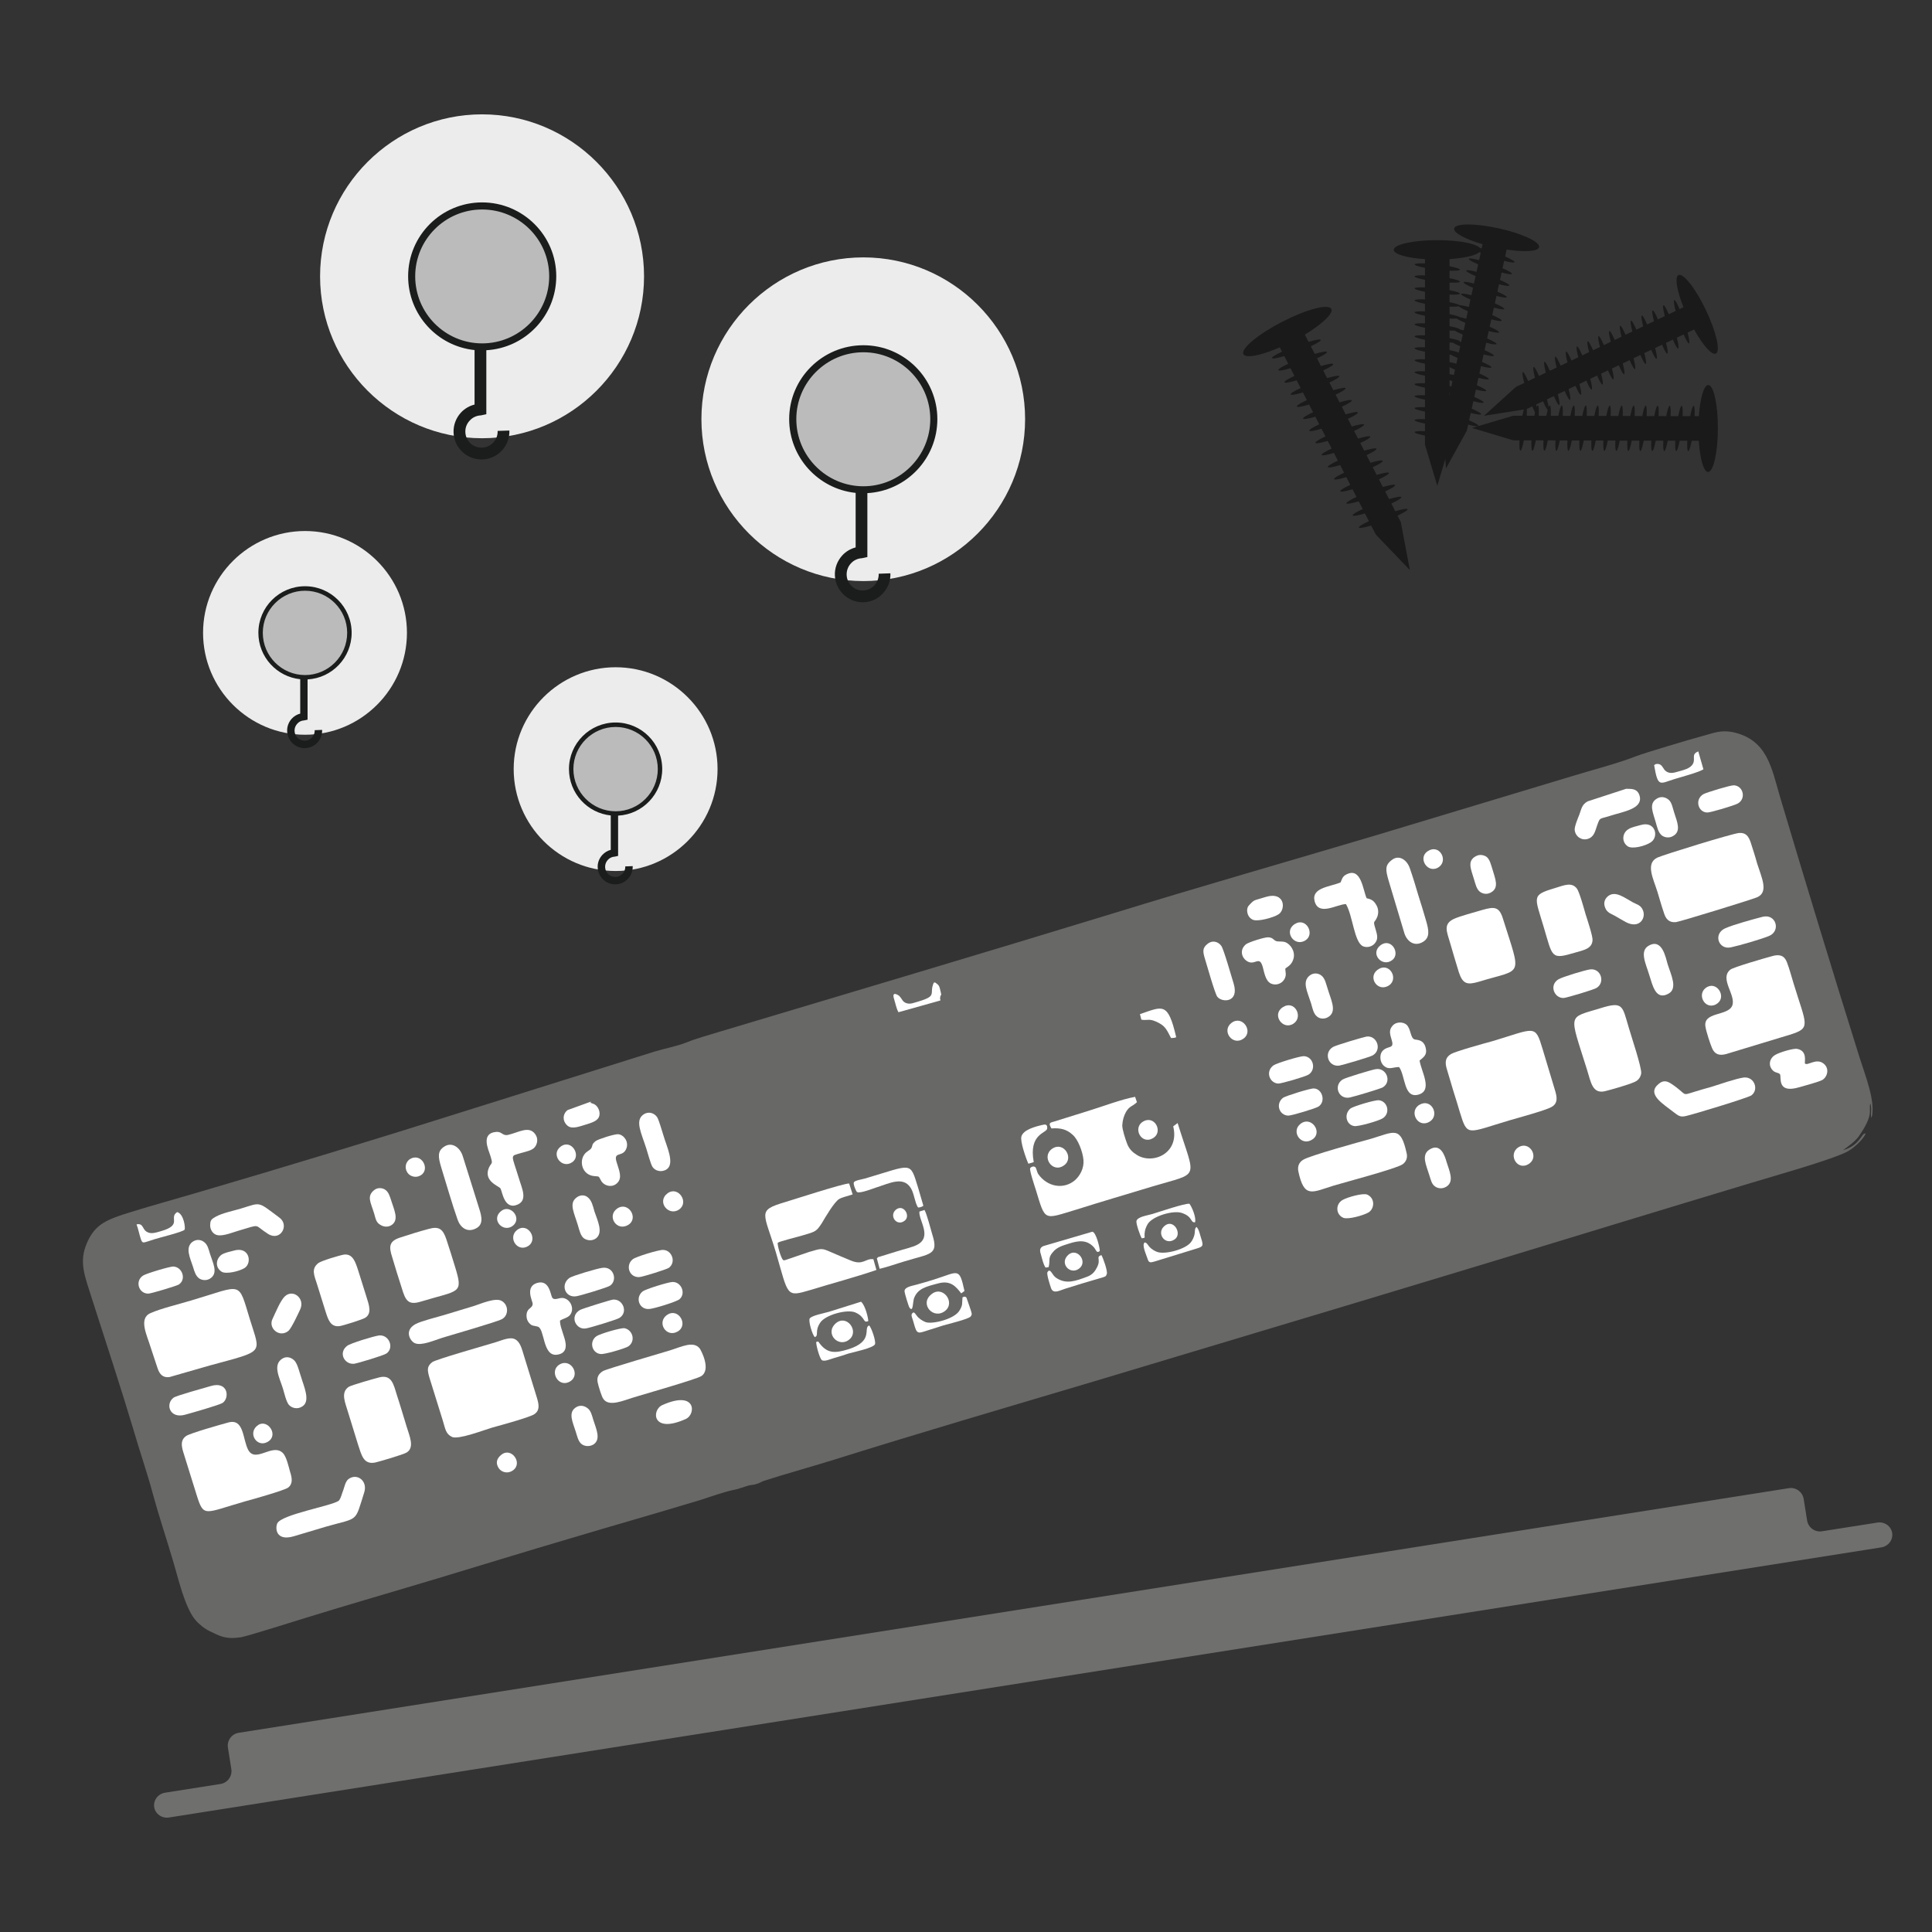 <?xml version="1.0" encoding="utf-8"?>
<!-- Generator: Adobe Illustrator 15.1.0, SVG Export Plug-In . SVG Version: 6.00 Build 0)  -->
<!DOCTYPE svg PUBLIC "-//W3C//DTD SVG 1.1//EN" "http://www.w3.org/Graphics/SVG/1.1/DTD/svg11.dtd">
<svg version="1.1" id="Ebene_1" xmlns="http://www.w3.org/2000/svg" xmlns:xlink="http://www.w3.org/1999/xlink" x="0px" y="0px"
	 width="76px" height="76px" viewBox="0 0 76 76" enable-background="new 0 0 76 76" xml:space="preserve">
<rect x="0" y="0" width="76" height="76" fill="#333333" stroke="none"/>
<g>
	<g>
		<g>
			<path fill-rule="evenodd" clip-rule="evenodd" fill="#FFFFFF" d="M55.701,38.952c-0.312,0.21-0.209,0.667,0.127,0.74
				c0.248,0.058,3.346-0.933,3.412-0.988c0.291-0.202,0.173-0.667-0.119-0.732c-0.237-0.056-0.852,0.182-1.126,0.268
				C57.576,38.366,55.947,38.785,55.701,38.952L55.701,38.952z"/>
			<g>
				<path fill-rule="evenodd" clip-rule="evenodd" fill="#686867" d="M73.393,44.581c-0.118,0.027-0.118,0.073-0.193,0.173
					c-0.182,0.247-0.366,0.394-0.704,0.493c0.211-0.154,0.484-0.347,0.632-0.557c0.613-0.896,0.364-0.988,0.447-1.288
					c0.082,0.273-0.02,0.438,0.047,0.575c0.174-0.64-0.248-1.663-0.477-2.396c-1.079-3.44-2.095-6.787-3.126-10.242
					c-0.331-1.125-0.494-2.258-1.877-2.543c-0.447-0.082-0.702,0.029-1.17,0.157c-0.411,0.108-2.257,0.659-2.587,0.785
					c-0.768,0.302-1.747,0.548-2.551,0.796l-7.762,2.34c-3.442,1.024-6.869,2.002-10.307,3.062
					c-5.14,1.574-10.351,3.118-15.507,4.664c-0.413,0.13-0.843,0.24-1.245,0.404c-0.393,0.156-0.859,0.238-1.281,0.367l-7.68,2.412
					c-3.411,1.08-6.85,2.12-10.279,3.127c-0.868,0.257-1.728,0.492-2.587,0.757c-0.996,0.304-1.446,0.486-1.765,1.226
					c-0.329,0.751-0.091,1.288,0.21,2.239c0.541,1.692,1.099,3.374,1.611,5.084c0.245,0.85,0.549,1.719,0.776,2.568
					c0.228,0.841,0.521,1.71,0.768,2.549c0.219,0.716,0.475,1.892,0.904,2.397c0.147,0.171,0.368,0.347,0.567,0.439
					c0.385,0.182,0.595,0.329,1.226,0.236c0.229-0.037,2.212-0.659,2.587-0.777c1.72-0.531,3.429-1.022,5.167-1.545
					c1.728-0.521,3.446-1.052,5.184-1.563c1.674-0.503,3.429-0.997,5.14-1.518c0.394-0.13,0.886-0.301,1.261-0.385
					c0.22-0.037,0.43-0.127,0.639-0.184c0.121-0.026,0.184-0.016,0.313-0.063c0.127-0.036,0.155-0.074,0.284-0.12
					c0.85-0.272,1.747-0.521,2.605-0.784c3.439-1.08,6.904-2.094,10.342-3.117c6.885-2.067,13.826-4.142,20.692-6.245
					c1.729-0.528,3.457-1.05,5.186-1.571c0.722-0.221,3.227-0.922,3.804-1.243C72.972,45.13,73.327,44.781,73.393,44.581
					L73.393,44.581z"/>
				<path fill-rule="evenodd" clip-rule="evenodd" fill="#FFFFFF" d="M41.359,44.389c0.375-0.027,0.612,0.045,0.832,0.247
					c0.211,0.173,0.402,0.667,0.43,0.995c0.027,0.312-0.127,0.613-0.337,0.798c-0.44,0.373-1.081,0.264-1.437-0.237
					c-0.057-0.084-0.074-0.222-0.109-0.267c-0.056-0.065-0.165-0.037-0.212,0.026c-0.045,0.065,0.192,0.759,0.22,0.851
					c0.385,1.261,0.293,1.171,1.602,0.778c0.987-0.311,1.984-0.605,2.98-0.906c1.91-0.575,1.702-0.22,0.997-2.496l-0.174,0.129
					c0.266,1.079-0.832,1.525-1.446,1.114c-0.146-0.091-0.292-0.218-0.373-0.447c-0.063-0.165-0.185-0.54-0.185-0.704
					c0.011-0.209,0.066-0.384,0.146-0.529c0.147-0.247,0.257-0.211,0.431-0.385l-0.072-0.209c-0.522,0.092-1.288,0.383-1.82,0.546
					l-1.353,0.422C41.278,44.169,41.241,44.178,41.359,44.389L41.359,44.389z"/>
				<path fill-rule="evenodd" clip-rule="evenodd" fill="#FFFFFF" d="M57.079,41.463c-0.229,0.137-0.247,0.33-0.158,0.613
					c0.084,0.283,0.168,0.558,0.251,0.842c0.09,0.272,0.171,0.557,0.255,0.832c0.301,0.977,0.273,0.822,1.938,0.326
					c0.338-0.099,1.426-0.393,1.664-0.528c0.273-0.146,0.21-0.412,0.155-0.612l-0.503-1.673c-0.294-0.979-0.283-0.814-1.955-0.311
					C58.423,41.034,57.262,41.354,57.079,41.463L57.079,41.463z"/>
				<path fill-rule="evenodd" clip-rule="evenodd" fill="#FFFFFF" d="M17.001,53.584c-0.221,0.175-0.192,0.32-0.101,0.632
					l0.521,1.673c0.099,0.318,0.109,0.521,0.365,0.639c0.255,0.109,1.252-0.274,1.591-0.375c0.3-0.082,1.481-0.402,1.654-0.529
					c0.202-0.147,0.175-0.355,0.093-0.63l-0.513-1.664c-0.082-0.266-0.146-0.549-0.356-0.65c-0.202-0.101-0.511,0.046-0.759,0.121
					C19.085,52.925,17.128,53.482,17.001,53.584L17.001,53.584z"/>
				<path fill-rule="evenodd" clip-rule="evenodd" fill="#FFFFFF" d="M65.198,33.735c-0.483,0.228-0.156,0.84,0,1.343
					c0.083,0.264,0.155,0.54,0.248,0.806c0.08,0.282,0.217,0.411,0.474,0.392c0.165-0.019,2.954-0.877,3.2-0.979
					c0.466-0.201,0.176-0.777,0-1.334c-0.071-0.265-0.162-0.538-0.246-0.805c-0.091-0.282-0.21-0.41-0.465-0.391
					C68.135,32.793,65.49,33.607,65.198,33.735L65.198,33.735z"/>
				<path fill-rule="evenodd" clip-rule="evenodd" fill="#FFFFFF" d="M5.918,51.656c-0.484,0.211-0.127,0.887,0.007,1.341
					c0.093,0.266,0.175,0.543,0.267,0.806c0.083,0.266,0.22,0.402,0.476,0.367l1.59-0.457c2.178-0.595,1.994-0.438,1.573-1.812
					c-0.475-1.543-0.256-1.353-2.295-0.748C7.088,51.29,6.32,51.474,5.918,51.656L5.918,51.656z"/>
				<path fill-rule="evenodd" clip-rule="evenodd" fill="#FFFFFF" d="M68.069,38.142c-0.448,0.355,0.236,1.007,0.072,1.419
					c-0.174,0.42-1.17,0.227-1.05,0.842c0.027,0.173,0.183,0.658,0.255,0.823c0.102,0.247,0.284,0.312,0.558,0.237l2.499-0.758
					c0.857-0.266,0.657-0.366,0.153-2.016c-0.082-0.265-0.165-0.585-0.264-0.84c-0.101-0.266-0.294-0.32-0.578-0.238
					C69.47,37.675,68.179,38.049,68.069,38.142L68.069,38.142z"/>
				<path fill-rule="evenodd" clip-rule="evenodd" fill="#FFFFFF" d="M7.316,56.492c-0.201,0.145-0.191,0.347-0.11,0.619
					l0.522,1.675c0.292,0.931,0.282,0.74,1.948,0.264c0.273-0.072,1.499-0.42,1.655-0.529c0.192-0.146,0.164-0.366,0.081-0.621
					c-0.062-0.22-0.146-0.612-0.292-0.749c-0.411-0.386-1.061,0.411-1.354-0.111c-0.229-0.428-0.157-1.269-0.803-1.078
					C8.688,56.036,7.464,56.382,7.316,56.492L7.316,56.492z"/>
				<path fill-rule="evenodd" clip-rule="evenodd" fill="#FFFFFF" d="M34.476,49.957l-0.119-0.422
					c-0.321-0.046-0.393,0.264-0.906,0.044c-0.256-0.109-0.503-0.208-0.75-0.318c-0.377-0.164-0.367-0.164-0.878-0.011l-0.915,0.313
					c-0.136,0.027-0.056,0.027-0.11-0.01c-0.063-0.034-0.229-0.565-0.202-0.667c0.072-0.057,0.815-0.237,0.989-0.292
					c0.502-0.147,0.528-0.147,0.748-0.485c0.119-0.202,0.487-0.839,0.687-0.949c0.145-0.075,0.365-0.12,0.521-0.175l-0.138-0.43
					c-0.239,0-2.149,0.622-2.542,0.74c-1.1,0.328-0.805,0.401-0.338,1.975c0.502,1.72,0.383,1.764,1.371,1.471
					C32.729,50.483,33.662,50.238,34.476,49.957L34.476,49.957z"/>
				<path fill-rule="evenodd" clip-rule="evenodd" fill="#FFFFFF" d="M62.428,42.076c0.155,0.494,0.21,0.961,0.704,0.85
					c0.292-0.074,0.905-0.246,1.171-0.366c0.155-0.063,0.236-0.2,0.257-0.329c0.036-0.21-0.413-1.536-0.486-1.8
					c-0.257-0.854-0.211-1.055-1.114-0.771C61.65,40.063,61.725,39.824,62.428,42.076L62.428,42.076z"/>
				<path fill-rule="evenodd" clip-rule="evenodd" fill="#FFFFFF" d="M13.719,54.554c-0.34,0.229-0.129,0.639-0.02,1.023
					c0.13,0.413,0.256,0.832,0.384,1.245c0.137,0.41,0.211,0.803,0.677,0.71c0.192-0.046,1.097-0.31,1.235-0.393
					c0.329-0.199,0.108-0.658,0-1.023c-0.129-0.412-0.248-0.832-0.385-1.244c-0.127-0.411-0.201-0.804-0.676-0.693
					C14.751,54.223,13.818,54.49,13.719,54.554L13.719,54.554z"/>
				<path fill-rule="evenodd" clip-rule="evenodd" fill="#FFFFFF" d="M57.172,36.157c-0.404,0.202-0.257,0.494-0.132,0.923
					c0.112,0.385,0.23,0.787,0.349,1.171c0.156,0.465,0.33,0.502,0.798,0.364c1.728-0.531,1.673-0.126,0.932-2.486
					c-0.146-0.467-0.339-0.467-0.796-0.337C58.019,35.885,57.416,36.038,57.172,36.157L57.172,36.157z"/>
				<path fill-rule="evenodd" clip-rule="evenodd" fill="#FFFFFF" d="M15.427,49.451c0.119,0.413,0.249,0.815,0.377,1.217
					c0.146,0.485,0.246,0.694,0.767,0.529c1.508-0.457,1.664-0.28,1.325-1.379c-0.108-0.349-0.218-0.713-0.336-1.063
					c-0.137-0.41-0.293-0.528-0.704-0.41c-0.375,0.101-0.759,0.219-1.116,0.338C15.309,48.821,15.29,49.032,15.427,49.451
					L15.427,49.451z"/>
				<path fill-rule="evenodd" clip-rule="evenodd" fill="#FFFFFF" d="M51.263,45.623c-0.156,0.092-0.229,0.255-0.191,0.447
					c0.229,1.089,0.538,0.832,1.398,0.567c0.457-0.137,2.433-0.658,2.698-0.832c0.147-0.1,0.211-0.264,0.164-0.448
					c-0.237-1.07-0.476-0.84-1.381-0.566C53.493,44.918,51.52,45.458,51.263,45.623L51.263,45.623z"/>
				<path fill-rule="evenodd" clip-rule="evenodd" fill="#FFFFFF" d="M23.722,53.933c-0.165,0.101-0.256,0.237-0.211,0.448
					c0.029,0.135,0.154,0.566,0.228,0.655c0.22,0.312,0.778,0.059,1.179-0.063c0.385-0.118,2.497-0.723,2.67-0.841
					c0.403-0.263-0.026-1.042-0.063-1.087c-0.247-0.312-0.722-0.063-1.162,0.073C26.026,53.22,23.867,53.85,23.722,53.933
					L23.722,53.933z"/>
				<path fill-rule="evenodd" clip-rule="evenodd" fill="#FFFFFF" d="M61.962,37.473c0.348-0.1,0.668-0.155,0.685-0.493
					c0.009-0.156-0.208-0.814-0.273-1.014c-0.063-0.221-0.238-0.861-0.339-1.006c-0.209-0.282-0.521-0.128-0.887-0.019
					c-0.915,0.273-0.777,0.328-0.422,1.527C61.084,37.666,61.003,37.758,61.962,37.473L61.962,37.473z"/>
				<path fill-rule="evenodd" clip-rule="evenodd" fill="#FFFFFF" d="M12.519,49.689c-0.283,0.229-0.164,0.467-0.044,0.84
					c0.109,0.35,0.219,0.706,0.329,1.054c0.11,0.346,0.201,0.622,0.548,0.584c0.138-0.018,0.924-0.266,1.015-0.329
					c0.275-0.173,0.146-0.512,0.046-0.832c-0.109-0.355-0.22-0.704-0.329-1.049c-0.109-0.331-0.21-0.641-0.55-0.605
					C13.361,49.38,12.629,49.599,12.519,49.689L12.519,49.689z"/>
				<path fill-rule="evenodd" clip-rule="evenodd" fill="#FFFFFF" d="M52.735,34.712c-0.411,0.174-1.152,0.202-1.023,0.732
					c0.153,0.612,0.876,0.127,1.234,0.12c0.273,0.457,0.32,1.506,0.676,1.662c0.183,0.074,0.394-0.009,0.482-0.146
					c0.11-0.145,0.075-0.301,0.012-0.512c-0.119-0.393-0.055-0.229,0.055-0.484c0.063-0.146,0.063-0.338-0.037-0.494
					c-0.109-0.19-0.22-0.218-0.375-0.257c-0.146-0.328-0.211-1.225-0.786-0.94C52.799,34.475,52.79,34.594,52.735,34.712
					L52.735,34.712z"/>
				<path fill-rule="evenodd" clip-rule="evenodd" fill="#FFFFFF" d="M20.41,46.345c-0.3-0.979-0.356-0.85,0.083-0.987
					c0.191-0.055,0.448-0.101,0.549-0.238c0.091-0.118,0.146-0.328,0.008-0.511c-0.248-0.339-0.659-0.055-1.07,0.036
					c-0.21,0.046-0.237-0.138-0.458-0.119c-0.613,0.047-0.318,0.678-0.237,0.924c0.12,0.383,0.055,0.246-0.056,0.493
					c-0.219,0.53,0.402,0.714,0.458,0.807c0.073,0.116,0.146,0.874,0.686,0.63C20.767,47.195,20.521,46.729,20.41,46.345
					L20.41,46.345z"/>
				<path fill-rule="evenodd" clip-rule="evenodd" fill="#FFFFFF" d="M65.253,42.634c-0.501,0.403,0.164,0.786,0.594,1.123
					c0.156,0.111,0.229,0.202,0.466,0.146c0.293-0.063,2.433-0.713,2.582-0.813c0.301-0.221,0.125-0.741-0.294-0.704
					c-0.295,0.037-0.979,0.274-1.298,0.374c-0.211,0.056-0.422,0.119-0.632,0.183c-0.566,0.175-0.266,0.129-0.925-0.31
					C65.602,42.541,65.446,42.469,65.253,42.634L65.253,42.634z"/>
				<path fill-rule="evenodd" clip-rule="evenodd" fill="#FFFFFF" d="M13.708,58.183c-0.118,0.093-0.155,0.292-0.2,0.422
					c-0.047,0.107-0.11,0.382-0.192,0.437c-0.301,0.202-2.224,0.531-2.406,0.878c-0.091,0.191-0.063,0.723,0.65,0.512
					c0.42-0.128,0.85-0.255,1.279-0.382c1.291-0.367,1.107-0.139,1.492-1.354C14.466,58.246,14.039,57.937,13.708,58.183
					L13.708,58.183z"/>
				<path fill-rule="evenodd" clip-rule="evenodd" fill="#FFFFFF" d="M16.35,52.084c-0.465,0.249-0.218,0.668-0.036,0.751
					c0.257,0.119,0.769-0.11,1.088-0.211c0.366-0.109,2.122-0.621,2.325-0.723c0.292-0.138,0.292-0.575,0-0.73
					c-0.238-0.13-0.778,0.101-1.08,0.202c-0.393,0.119-0.777,0.237-1.171,0.355C17.192,51.813,16.571,51.966,16.35,52.084
					L16.35,52.084z"/>
				<path fill-rule="evenodd" clip-rule="evenodd" fill="#FFFFFF" d="M54.766,33.818c-0.303,0.219-0.255,0.411-0.147,0.804
					l0.63,2.103c0.11,0.32,0.396,0.521,0.723,0.329c0.295-0.174,0.229-0.476,0.13-0.823c-0.101-0.345-0.202-0.686-0.312-1.024
					c-0.101-0.346-0.211-0.711-0.33-1.05C55.35,33.827,55.038,33.616,54.766,33.818L54.766,33.818z"/>
				<path fill-rule="evenodd" clip-rule="evenodd" fill="#FFFFFF" d="M17.494,45.093c-0.302,0.183-0.255,0.421-0.145,0.804
					c0.182,0.586,0.456,1.536,0.656,2.093c0.111,0.304,0.376,0.503,0.706,0.339c0.311-0.147,0.248-0.457,0.136-0.797
					c-0.109-0.354-0.219-0.702-0.328-1.049c-0.111-0.339-0.211-0.686-0.322-1.024C18.088,45.138,17.787,44.918,17.494,45.093
					L17.494,45.093z"/>
				<path fill-rule="evenodd" clip-rule="evenodd" fill="#FFFFFF" d="M55.038,41.975c0.257,0.365,0.176,1.264,0.779,1.079
					c0.549-0.174,0.09-0.906,0.026-1.336c0.156-0.126,0.303-0.226,0.245-0.474c-0.071-0.367-0.364-0.329-0.444-0.357
					c-0.167-0.055-0.139-0.413-0.313-0.576c-0.118-0.109-0.394-0.138-0.549,0.036c-0.156,0.174-0.109,0.321-0.028,0.595
					c0.102,0.349-0.2,0.166-0.394,0.432c-0.089,0.127-0.089,0.401,0.073,0.547C54.637,42.104,54.783,41.975,55.038,41.975
					L55.038,41.975z"/>
				<path fill-rule="evenodd" clip-rule="evenodd" fill="#FFFFFF" d="M22.177,52.552c-0.057-0.193-0.155-0.428-0.147-0.604
					c0.128-0.08,0.292-0.101,0.393-0.219c0.184-0.229,0.036-0.613-0.265-0.668c-0.165-0.027-0.347,0.119-0.438-0.02
					c-0.064-0.107-0.109-0.72-0.595-0.572c-0.476,0.145-0.183,0.702-0.172,0.803c0.015,0.162-0.149,0.174-0.211,0.32
					c-0.047,0.11-0.047,0.31,0.062,0.438c0.12,0.147,0.193,0.109,0.35,0.156c0.283,0.08,0.182,1.18,0.758,1.105
					C22.396,53.229,22.249,52.771,22.177,52.552L22.177,52.552z"/>
				<path fill-rule="evenodd" clip-rule="evenodd" fill="#FFFFFF" d="M62.455,31.523c-0.236,0.128-0.247,0.311-0.328,0.521
					c-0.047,0.118-0.194,0.467-0.183,0.601c0.026,0.267,0.274,0.423,0.503,0.359c0.265-0.074,0.301-0.312,0.373-0.513
					c0.13-0.357,0.075-0.257,0.503-0.394c0.539-0.173,1.291-0.275,1.181-0.768c-0.083-0.366-0.431-0.282-0.531-0.301L62.455,31.523z
					"/>
				<path fill-rule="evenodd" clip-rule="evenodd" fill="#FFFFFF" d="M8.487,47.862c-0.164,0.091-0.211,0.137-0.217,0.293
					c-0.02,0.173,0.072,0.329,0.182,0.393c0.21,0.136,0.63-0.047,0.913-0.13c0.942-0.272,0.585-0.254,1.18,0.121
					c0.485,0.31,0.859-0.348,0.438-0.647c-0.867-0.642-0.694-0.597-1.508-0.35C9.164,47.635,8.752,47.716,8.487,47.862L8.487,47.862
					z"/>
				<path fill-rule="evenodd" clip-rule="evenodd" fill="#FFFFFF" d="M49.013,37.145c-0.272,0.229-0.154,0.531,0.019,0.649
					c0.327,0.237,0.504-0.247,0.642,0.246c0.081,0.321,0.136,0.624,0.408,0.678c0.288,0.055,0.514-0.182,0.496-0.422
					c-0.018-0.271-0.063-0.144,0.136-0.31c0.091-0.073,0.147-0.183,0.174-0.292c0.066-0.292-0.136-0.558-0.327-0.632
					c-0.138-0.045-0.283-0.008-0.367-0.045c-0.111-0.045-0.111-0.137-0.312-0.146C49.725,36.87,49.124,37.061,49.013,37.145
					L49.013,37.145z"/>
				<path fill-rule="evenodd" clip-rule="evenodd" fill="#FFFFFF" d="M23.438,44.883c-0.183,0.137-0.109,0.182-0.183,0.291
					c-0.045,0.073-0.193,0.12-0.274,0.247c-0.202,0.285-0.073,0.796,0.383,0.842c0.239,0.027,0.165-0.019,0.286,0.191
					c0.126,0.21,0.456,0.284,0.648,0.064c0.183-0.202,0.056-0.477-0.037-0.786c-0.155-0.476,0.246-0.174,0.384-0.567
					c0.091-0.265-0.109-0.529-0.33-0.548C24.168,44.608,23.54,44.809,23.438,44.883L23.438,44.883z"/>
				<path fill-rule="evenodd" clip-rule="evenodd" fill="#FFFFFF" d="M69.843,41.492c-0.219,0.117-0.31,0.402-0.109,0.612
					c0.101,0.109,0.23,0.081,0.285,0.155c0.072,0.1-0.147,0.777,0.758,0.511c0.193-0.055,0.769-0.211,0.904-0.284
					c0.193-0.108,0.303-0.438,0.065-0.639c-0.294-0.248-0.633,0.091-0.742-0.01c-0.034-0.036,0.118-0.494-0.301-0.575
					C70.547,41.226,69.981,41.407,69.843,41.492L69.843,41.492z"/>
				<path fill-rule="evenodd" clip-rule="evenodd" fill="#FFFFFF" d="M25.313,43.841c-0.347,0.235-0.083,0.731,0.109,1.333
					c0.056,0.166,0.167,0.604,0.247,0.731c0.102,0.154,0.348,0.229,0.559,0.092c0.328-0.228-0.01-0.913-0.128-1.325
					c-0.057-0.174-0.175-0.603-0.249-0.723C25.743,43.785,25.515,43.702,25.313,43.841L25.313,43.841z"/>
				<path fill-rule="evenodd" clip-rule="evenodd" fill="#FFFFFF" d="M67.869,36.515c-0.495,0.219-0.266,0.867,0.229,0.749
					c0.338-0.072,1.188-0.319,1.499-0.448c0.466-0.201,0.266-0.887-0.266-0.75C68.976,36.157,68.179,36.377,67.869,36.515
					L67.869,36.515z"/>
				<path fill-rule="evenodd" clip-rule="evenodd" fill="#FFFFFF" d="M47.495,37.135c-0.21,0.165-0.174,0.32-0.092,0.595
					c0.074,0.237,0.386,1.354,0.484,1.482c0.193,0.237,0.87,0.229,0.641-0.523c-0.074-0.237-0.393-1.361-0.484-1.479
					C47.934,37.053,47.706,36.961,47.495,37.135L47.495,37.135z"/>
				<path fill-rule="evenodd" clip-rule="evenodd" fill="#FFFFFF" d="M6.824,54.983c-0.331,0.255-0.147,0.842,0.466,0.666
					c0.228-0.062,1.354-0.382,1.472-0.466c0.274-0.19,0.219-0.869-0.476-0.658C8.04,54.6,6.951,54.893,6.824,54.983L6.824,54.983z"
					/>
				<path fill-rule="evenodd" clip-rule="evenodd" fill="#FFFFFF" d="M64.859,37.199c-0.375,0.21-0.118,0.703,0.018,1.152
					c0.13,0.402,0.249,1.014,0.751,0.741c0.385-0.202,0.101-0.75-0.026-1.161C65.526,37.684,65.392,36.898,64.859,37.199
					L64.859,37.199z"/>
				<path fill-rule="evenodd" clip-rule="evenodd" fill="#FFFFFF" d="M11.102,53.447c-0.384,0.246-0.108,0.742,0.029,1.18
					c0.052,0.173,0.126,0.502,0.228,0.63c0.109,0.129,0.337,0.202,0.539,0.065c0.33-0.211,0.046-0.807-0.063-1.182
					c-0.055-0.162-0.129-0.474-0.238-0.601C11.486,53.41,11.284,53.329,11.102,53.447L11.102,53.447z"/>
				<path fill-rule="evenodd" clip-rule="evenodd" fill="#FFFFFF" d="M52.432,41.188c-0.375,0.229-0.182,0.786,0.249,0.731
					c0.145-0.025,1.207-0.338,1.316-0.402c0.385-0.22,0.165-0.804-0.247-0.74C53.576,40.813,52.551,41.116,52.432,41.188
					L52.432,41.188z"/>
				<path fill-rule="evenodd" clip-rule="evenodd" fill="#FFFFFF" d="M22.405,50.267c-0.375,0.263-0.174,0.803,0.274,0.723
					c0.172-0.029,1.206-0.339,1.316-0.413c0.312-0.209,0.147-0.777-0.311-0.702C23.492,49.899,22.533,50.183,22.405,50.267
					L22.405,50.267z"/>
				<path fill-rule="evenodd" clip-rule="evenodd" fill="#FFFFFF" d="M52.808,42.469c-0.365,0.247-0.146,0.795,0.292,0.703
					c0.175-0.036,1.19-0.337,1.3-0.401c0.366-0.229,0.127-0.786-0.283-0.713C53.951,42.084,52.891,42.405,52.808,42.469
					L52.808,42.469z"/>
				<path fill-rule="evenodd" clip-rule="evenodd" fill="#FFFFFF" d="M22.825,51.526c-0.439,0.237-0.173,0.797,0.22,0.731
					c0.147-0.018,1.216-0.345,1.318-0.411c0.365-0.22,0.136-0.766-0.257-0.722C23.978,51.145,22.926,51.474,22.825,51.526
					L22.825,51.526z"/>
				<path fill-rule="evenodd" clip-rule="evenodd" fill="#FFFFFF" d="M36.167,47.66c-0.037,0.339,0.521,0.997-0.092,1.309
					c-0.165,0.091-0.584,0.189-0.787,0.255l-0.711,0.22c-0.192,0.092,0.145-0.092-0.038,0.018c-0.009,0.009-0.019,0.018-0.027,0.018
					c0,0.011-0.01,0.011-0.019,0.02l0.109,0.412c0.32-0.074,0.669-0.202,0.979-0.293c1.005-0.31,1.354-0.237,1.097-1.043
					c-0.063-0.209-0.22-0.83-0.311-0.979L36.167,47.66z"/>
				<path fill-rule="evenodd" clip-rule="evenodd" fill="#FFFFFF" d="M33.716,46.893c0.109,0.066,0.641-0.144,0.76-0.183
					c0.502-0.155,1.058-0.458,1.354,0.028c0.135,0.221,0.146,0.531,0.274,0.749c0.036,0.01-0.01,0.027,0.101,0
					c0.063-0.019,0.063-0.019,0.118-0.055l-0.202-0.694c-0.337-1.079-0.199-0.933-2.103-0.376c-0.1,0.027-0.393,0.075-0.429,0.146
					C33.553,46.572,33.67,46.865,33.716,46.893L33.716,46.893z"/>
				<path fill-rule="evenodd" clip-rule="evenodd" fill="#FFFFFF" d="M61.303,38.525c-0.375,0.229-0.164,0.75,0.211,0.733
					c0.128-0.011,1.171-0.322,1.289-0.395c0.347-0.21,0.183-0.768-0.237-0.731C62.373,38.151,61.448,38.434,61.303,38.525
					L61.303,38.525z"/>
				<path fill-rule="evenodd" clip-rule="evenodd" fill="#FFFFFF" d="M13.653,52.944c-0.355,0.275-0.1,0.74,0.275,0.703
					c0.136-0.016,1.169-0.329,1.27-0.402c0.321-0.217,0.11-0.757-0.292-0.711C14.705,52.561,13.773,52.843,13.653,52.944
					L13.653,52.944z"/>
				<path fill-rule="evenodd" clip-rule="evenodd" fill="#FFFFFF" d="M51.501,38.389c-0.276,0.246-0.083,0.594,0.073,1.08
					c0.055,0.183,0.092,0.411,0.238,0.521c0.107,0.093,0.31,0.119,0.476-0.009c0.3-0.221,0.063-0.667-0.056-1.07
					c-0.066-0.193-0.101-0.413-0.245-0.531C51.875,38.287,51.675,38.241,51.501,38.389L51.501,38.389z"/>
				<path fill-rule="evenodd" clip-rule="evenodd" fill="#FFFFFF" d="M22.651,47.131c-0.266,0.229-0.063,0.585,0.082,1.069
					c0.057,0.183,0.101,0.42,0.248,0.521c0.118,0.075,0.311,0.108,0.467-0.009c0.292-0.228,0.055-0.704-0.065-1.06
					c-0.054-0.201-0.11-0.43-0.247-0.54C23.027,47.005,22.825,46.975,22.651,47.131L22.651,47.131z"/>
				<path fill-rule="evenodd" clip-rule="evenodd" fill="#FFFFFF" d="M50.092,41.911c-0.32,0.236-0.156,0.694,0.191,0.714
					c0.13,0,1.08-0.275,1.198-0.356c0.304-0.202,0.185-0.704-0.191-0.723C51.124,41.546,50.22,41.819,50.092,41.911L50.092,41.911z"
					/>
				<path fill-rule="evenodd" clip-rule="evenodd" fill="#FFFFFF" d="M24.892,49.535c-0.293,0.226-0.155,0.723,0.256,0.703
					c0.138-0.01,1.071-0.301,1.161-0.364c0.303-0.221,0.12-0.705-0.228-0.705C25.925,49.158,25.01,49.435,24.892,49.535
					L24.892,49.535z"/>
				<path fill-rule="evenodd" clip-rule="evenodd" fill="#FFFFFF" d="M5.631,50.176c-0.331,0.211-0.182,0.712,0.201,0.712
					c0.11,0,1.105-0.301,1.197-0.355c0.311-0.2,0.147-0.686-0.202-0.711C6.7,49.81,5.75,50.096,5.631,50.176L5.631,50.176z"/>
				<path fill-rule="evenodd" clip-rule="evenodd" fill="#FFFFFF" d="M67.009,31.239c-0.357,0.211-0.21,0.713,0.146,0.723
					c0.119,0.009,1.062-0.276,1.196-0.349c0.35-0.183,0.229-0.703-0.144-0.721C68.08,30.883,67.128,31.173,67.009,31.239
					L67.009,31.239z"/>
				<path fill-rule="evenodd" clip-rule="evenodd" fill="#FFFFFF" d="M25.276,50.804c-0.302,0.248-0.128,0.723,0.265,0.688
					c0.183-0.01,1.08-0.286,1.19-0.385c0.265-0.229,0.064-0.696-0.284-0.677C26.272,50.439,25.386,50.713,25.276,50.804
					L25.276,50.804z"/>
				<path fill-rule="evenodd" clip-rule="evenodd" fill="#FFFFFF" d="M50.477,43.181c-0.31,0.23-0.165,0.695,0.202,0.705
					c0.136,0,1.077-0.284,1.187-0.356c0.301-0.2,0.147-0.704-0.182-0.713C51.545,42.807,50.586,43.109,50.477,43.181L50.477,43.181z
					"/>
				<path fill-rule="evenodd" clip-rule="evenodd" fill="#FFFFFF" d="M63.279,35.235c-0.138,0.099-0.22,0.265-0.138,0.467
					c0.074,0.21,0.254,0.245,0.392,0.328c0.147,0.082,0.274,0.165,0.431,0.247c0.514,0.265,0.777-0.137,0.676-0.439
					c-0.08-0.239-0.255-0.256-0.4-0.338C63.892,35.308,63.563,35.042,63.279,35.235L63.279,35.235z"/>
				<path fill-rule="evenodd" clip-rule="evenodd" fill="#FFFFFF" d="M11.203,50.997c-0.173,0.165-0.365,0.639-0.475,0.87
					c-0.202,0.373,0.266,0.783,0.623,0.482c0.127-0.118,0.412-0.739,0.465-0.857C11.998,51.069,11.524,50.694,11.203,50.997
					L11.203,50.997z"/>
				<path fill-rule="evenodd" clip-rule="evenodd" fill="#FFFFFF" d="M65.181,31.413c-0.339,0.201-0.156,0.54-0.046,0.942
					c0.055,0.183,0.091,0.383,0.228,0.502c0.111,0.091,0.295,0.118,0.438,0.037c0.35-0.183,0.174-0.558,0.056-0.932
					c-0.056-0.173-0.092-0.402-0.218-0.503C65.519,31.358,65.345,31.313,65.181,31.413L65.181,31.413z"/>
				<path fill-rule="evenodd" clip-rule="evenodd" fill="#FFFFFF" d="M53.129,43.602c-0.275,0.221-0.175,0.65,0.146,0.695
					c0.156,0.026,0.988-0.211,1.125-0.31c0.303-0.202,0.185-0.658-0.146-0.705C54.104,43.255,53.238,43.521,53.129,43.602
					L53.129,43.602z"/>
				<path fill-rule="evenodd" clip-rule="evenodd" fill="#FFFFFF" d="M56.219,45.229c-0.312,0.211-0.118,0.596,0,0.979
					c0.063,0.183,0.091,0.374,0.237,0.467c0.101,0.075,0.283,0.108,0.448,0c0.312-0.201,0.109-0.614,0-0.968
					C56.832,45.449,56.658,44.938,56.219,45.229L56.219,45.229z"/>
				<path fill-rule="evenodd" clip-rule="evenodd" fill="#FFFFFF" d="M22.632,55.377c-0.292,0.211-0.09,0.593,0.019,0.95
					c0.055,0.174,0.092,0.356,0.211,0.466c0.1,0.09,0.302,0.137,0.484,0.029c0.303-0.202,0.109-0.604-0.008-0.971
					c-0.056-0.183-0.093-0.367-0.239-0.466C22.99,55.303,22.808,55.248,22.632,55.377L22.632,55.377z"/>
				<path fill-rule="evenodd" clip-rule="evenodd" fill="#FFFFFF" d="M23.466,52.561c-0.294,0.2-0.194,0.659,0.153,0.702
					c0.148,0.028,0.97-0.218,1.099-0.3c0.292-0.202,0.181-0.64-0.146-0.714C24.426,52.223,23.603,52.468,23.466,52.561
					L23.466,52.561z"/>
				<path fill-rule="evenodd" clip-rule="evenodd" fill="#FFFFFF" d="M7.563,48.857c-0.283,0.228-0.09,0.612,0.03,0.979
					c0.061,0.202,0.108,0.358,0.246,0.457c0.128,0.083,0.321,0.092,0.466-0.026c0.275-0.22,0.064-0.595-0.046-0.95
					c-0.055-0.183-0.092-0.348-0.218-0.448C7.92,48.767,7.738,48.73,7.563,48.857L7.563,48.857z"/>
				<path fill-rule="evenodd" clip-rule="evenodd" fill="#FFFFFF" d="M58.057,33.68c-0.356,0.191-0.191,0.511-0.072,0.914
					c0.055,0.174,0.092,0.366,0.22,0.477c0.092,0.074,0.254,0.135,0.43,0.044c0.355-0.183,0.183-0.54,0.073-0.924
					c-0.056-0.173-0.102-0.383-0.229-0.484C58.386,33.644,58.221,33.589,58.057,33.68L58.057,33.68z"/>
				<path fill-rule="evenodd" clip-rule="evenodd" fill="#FFFFFF" d="M14.723,46.812c-0.311,0.247-0.138,0.483,0,0.941
					c0.054,0.191,0.073,0.336,0.237,0.428c0.111,0.072,0.294,0.118,0.458,0c0.283-0.208,0.082-0.592-0.027-0.949
					c-0.055-0.173-0.11-0.348-0.237-0.43C15.053,46.729,14.862,46.701,14.723,46.812L14.723,46.812z"/>
				<path fill-rule="evenodd" clip-rule="evenodd" fill="#FFFFFF" d="M49.251,35.491c-0.109,0.117-0.192,0.155-0.192,0.337
					c0.011,0.193,0.118,0.312,0.238,0.357c0.191,0.073,0.777-0.082,0.986-0.211c0.303-0.173,0.286-0.932-0.512-0.685
					c-0.092,0.027-0.182,0.053-0.274,0.083C49.398,35.4,49.324,35.417,49.251,35.491L49.251,35.491z"/>
				<path fill-rule="evenodd" clip-rule="evenodd" fill="#FFFFFF" d="M26.053,55.273c-0.43,0.194-0.411,1.152,0.933,0.542
					C27.379,55.632,27.396,54.672,26.053,55.273L26.053,55.273z"/>
				<path fill-rule="evenodd" clip-rule="evenodd" fill="#FFFFFF" d="M52.816,47.202c-0.292,0.167-0.272,0.577,0.028,0.704
					c0.185,0.074,0.777-0.09,0.988-0.21c0.239-0.146,0.271-0.556-0.047-0.703C53.613,46.921,53.009,47.094,52.816,47.202
					L52.816,47.202z"/>
				<path fill-rule="evenodd" clip-rule="evenodd" fill="#FFFFFF" d="M22.331,43.666c-0.191,0.138-0.229,0.43,0,0.621
					c0.183,0.146,0.477,0.02,0.759-0.063c0.284-0.09,0.513-0.172,0.494-0.447c-0.009-0.128-0.082-0.256-0.174-0.32
					c-0.063-0.045-0.118-0.045-0.145-0.064c-0.112-0.054-0.028,0.036-0.028-0.027c0-0.082,0.055,0.019,0.019-0.035L22.331,43.666z"
					/>
				<path fill-rule="evenodd" clip-rule="evenodd" fill="#FFFFFF" d="M36.075,52.379c0.064,0.045,0.074,0.055,0.221,0.017
					l0.812-0.257c0.192-0.055,0.979-0.246,1.071-0.347c0.082-0.102,0.046-0.127-0.037-0.391l-0.119-0.341
					c-0.028-0.046-0.019-0.036-0.083-0.055c-0.118,0.055-0.063-0.017-0.083,0.119c-0.018,0.127,0.028,0.211-0.119,0.438
					c-0.192,0.321-1.043,0.54-1.325,0.448c-0.138-0.056-0.275-0.145-0.357-0.264c-0.064-0.074-0.055-0.092-0.119-0.121
					c-0.145,0.075-0.055,0.186-0.01,0.358C35.965,52.104,36.002,52.295,36.075,52.379L36.075,52.379z"/>
				<path fill-rule="evenodd" clip-rule="evenodd" fill="#FFFFFF" d="M64.056,32.62c-0.239,0.137-0.282,0.503-0.019,0.676
					c0.173,0.111,0.678-0.009,0.906-0.165c0.32-0.209,0.183-0.849-0.404-0.676C64.385,32.501,64.175,32.538,64.056,32.62
					L64.056,32.62z"/>
				<path fill-rule="evenodd" clip-rule="evenodd" fill="#FFFFFF" d="M8.697,49.371c-0.21,0.173-0.237,0.493,0.027,0.659
					c0.174,0.098,0.669-0.012,0.897-0.149c0.31-0.2,0.192-0.868-0.43-0.683C9.037,49.241,8.816,49.278,8.697,49.371L8.697,49.371z"
					/>
				<path fill-rule="evenodd" clip-rule="evenodd" fill="#FFFFFF" d="M42.585,50.483l0.768-0.226
					c0.139-0.046,0.147-0.038,0.185-0.139c0.044-0.109-0.147-0.641-0.213-0.748c-0.237,0.09,0,0.155-0.172,0.484
					c-0.074,0.146-0.164,0.282-0.375,0.364c-0.485,0.184-0.814,0.293-1.179,0.082c-0.075-0.044-0.13-0.09-0.185-0.174
					c-0.055-0.072-0.127-0.229-0.211-0.081c-0.037,0.081,0.102,0.512,0.147,0.639c0.093,0.231,0.34,0.075,0.558,0.009
					C42.137,50.622,42.364,50.549,42.585,50.483L42.585,50.483z"/>
				<path fill-rule="evenodd" clip-rule="evenodd" fill="#FFFFFF" d="M37.812,50.879l0.128-0.095
					c-0.21-0.956-0.228-0.754-1.216-0.445c-0.211,0.064-0.429,0.13-0.649,0.19c-0.201,0.058-0.503,0.093-0.493,0.274
					c0,0.055,0.163,0.598,0.192,0.63c0.154,0.223,0.128-0.217,0.182-0.364c0.147-0.384,0.467-0.456,0.961-0.586
					C37.391,50.358,37.601,50.604,37.812,50.879L37.812,50.879z"/>
				<path fill-rule="evenodd" clip-rule="evenodd" fill="#FFFFFF" d="M41.131,49.864l0.119-0.018
					c0.071-0.268-0.038-0.357,0.164-0.586c0.164-0.201,0.375-0.257,0.659-0.347c0.349-0.109,0.676-0.158,0.959,0.153
					c0.092,0.11,0.103,0.249,0.229,0.147v-0.037c0-0.081-0.137-0.702-0.292-0.723l-1.93,0.566c-0.162,0.075-0.137,0.193-0.082,0.366
					C41.001,49.544,41.048,49.753,41.131,49.864L41.131,49.864z"/>
				<path fill-rule="evenodd" clip-rule="evenodd" fill="#FFFFFF" d="M32.108,52.788c-0.01,0.119,0.126,0.622,0.217,0.714
					c0.11,0.072,0.331-0.037,0.485-0.08c0.192-0.057,0.385-0.111,0.567-0.177c0.229-0.063,0.969-0.217,1.042-0.364
					c0.046-0.12-0.137-0.649-0.227-0.742c-0.257,0.093,0.209,0.622-0.834,0.942c-0.493,0.147-0.795,0.173-1.105-0.22
					C32.162,52.743,32.217,52.771,32.108,52.788L32.108,52.788z"/>
				<path fill-rule="evenodd" clip-rule="evenodd" fill="#FFFFFF" d="M45.145,49.526c0.046,0.154,0.111,0.146,0.268,0.1l1.626-0.501
					c0.283-0.085,0.313-0.104,0.211-0.413c-0.046-0.138-0.084-0.358-0.183-0.447c-0.129,0.109,0.019,0.245-0.201,0.575
					c-0.193,0.303-1.061,0.531-1.364,0.401c-0.384-0.165-0.32-0.355-0.476-0.365C44.915,48.969,45.063,49.287,45.145,49.526
					L45.145,49.526z"/>
				<path fill-rule="evenodd" clip-rule="evenodd" fill="#FFFFFF" d="M65.07,30.105c0.155,0.905,0.22,0.714,0.832,0.532
					c0.248-0.075,0.953-0.266,1.106-0.375l-0.202-0.704c-0.292,0.119-0.099,0.273-0.208,0.483c-0.102,0.202-0.396,0.256-0.659,0.331
					c-0.202,0.063-0.357,0.036-0.466-0.093c-0.046-0.055-0.111-0.238-0.275-0.228C65.088,30.051,65.079,30.105,65.07,30.105
					L65.07,30.105z"/>
				<path fill-rule="evenodd" clip-rule="evenodd" fill="#FFFFFF" d="M44.915,48.712c0.186-0.028,0.075,0,0.122-0.274
					c0.017-0.109,0.063-0.199,0.107-0.282c0.192-0.321,1.024-0.561,1.354-0.439c0.43,0.146,0.32,0.385,0.511,0.366
					c0.057-0.176-0.118-0.603-0.22-0.731c-0.19-0.018-1.178,0.318-1.453,0.402c-0.211,0.063-0.595,0.109-0.632,0.283
					C44.689,48.146,44.852,48.62,44.915,48.712L44.915,48.712z"/>
				<path fill-rule="evenodd" clip-rule="evenodd" fill="#FFFFFF" d="M32.053,52.598c0.172-0.063-0.02-0.23,0.218-0.577
					c0.211-0.303,1.052-0.528,1.372-0.394c0.421,0.186,0.292,0.44,0.513,0.339c0-0.099-0.11-0.612-0.285-0.76l-1.261,0.396
					c-0.183,0.055-0.687,0.146-0.759,0.266C31.796,51.966,31.951,52.506,32.053,52.598L32.053,52.598z"/>
				<path fill-rule="evenodd" clip-rule="evenodd" fill="#FFFFFF" d="M7.262,48.374c0.037-0.063-0.027-0.621-0.292-0.694
					c-0.349,0.227,0.229,0.501-0.632,0.749c-0.22,0.063-0.402,0.127-0.566,0.026c-0.183-0.109-0.127-0.347-0.401-0.291
					c0.072,0.189,0.109,0.4,0.174,0.592c0.072,0.185,0.082,0.13,0.539-0.009C6.275,48.684,7.181,48.465,7.262,48.374L7.262,48.374z"
					/>
				<path fill-rule="evenodd" clip-rule="evenodd" fill="#FFFFFF" d="M40.454,45.778l0.211-0.063
					c-0.211-1.134,0.521-1.134,0.529-1.326c0.009-0.137-0.044-0.165-0.146-0.146c-0.336,0.072-0.795,0.2-0.869,0.465
					C40.125,44.893,40.354,45.559,40.454,45.778L40.454,45.778z"/>
				<path fill-rule="evenodd" clip-rule="evenodd" fill="#FFFFFF" d="M44.898,40.111c0.257,0.047,0.303-0.08,0.704,0.138
					c0.255,0.138,0.31,0.296,0.465,0.586c0.093-0.009,0.128,0,0.202-0.034c-0.328-1.41-0.53-1.21-1.426-0.908L44.898,40.111z"/>
				<path fill-rule="evenodd" clip-rule="evenodd" fill="#FFFFFF" d="M35.344,39.818l1.646-0.461
					c0.008-0.118-0.011,0.008-0.011-0.072l0.011-0.091c0.036-0.102,0.055,0.009,0.008-0.203c-0.019-0.082-0.036-0.184-0.092-0.247
					l-0.044-0.038c-0.102-0.073-0.036-0.054-0.127-0.054c-0.202,0.439,0.164,0.513-0.595,0.741c-0.174,0.046-0.31,0.119-0.467,0.074
					c-0.182-0.057-0.163-0.147-0.301-0.293c-0.027-0.019-0.311-0.221-0.2,0.129C35.225,39.469,35.261,39.679,35.344,39.818
					L35.344,39.818z"/>
				<path fill-rule="evenodd" clip-rule="evenodd" fill="#FFFFFF" d="M36.624,50.926c-0.457,0.381,0.1,1.003,0.558,0.638
					C37.601,51.226,37.072,50.529,36.624,50.926L36.624,50.926z"/>
				<path fill-rule="evenodd" clip-rule="evenodd" fill="#FFFFFF" d="M32.875,52.058c-0.448,0.401,0.119,0.987,0.54,0.63
					C33.807,52.358,33.304,51.683,32.875,52.058L32.875,52.058z"/>
				<path fill-rule="evenodd" clip-rule="evenodd" fill="#FFFFFF" d="M41.396,45.184c-0.448,0.301-0.008,0.978,0.447,0.667
					C42.273,45.567,41.844,44.883,41.396,45.184L41.396,45.184z"/>
				<path fill-rule="evenodd" clip-rule="evenodd" fill="#FFFFFF" d="M26.264,51.711c-0.458,0.283-0.065,0.932,0.393,0.668
					C27.096,52.124,26.693,51.445,26.264,51.711L26.264,51.711z"/>
				<path fill-rule="evenodd" clip-rule="evenodd" fill="#FFFFFF" d="M26.264,46.939c-0.448,0.33,0.036,0.923,0.448,0.641
					C27.124,47.295,26.676,46.638,26.264,46.939L26.264,46.939z"/>
				<path fill-rule="evenodd" clip-rule="evenodd" fill="#FFFFFF" d="M48.445,40.237c-0.412,0.312,0.047,0.935,0.477,0.614
					C49.315,40.566,48.867,39.917,48.445,40.237L48.445,40.237z"/>
				<path fill-rule="evenodd" clip-rule="evenodd" fill="#FFFFFF" d="M24.278,47.542c-0.42,0.292-0.018,0.923,0.44,0.639
					C25.141,47.915,24.708,47.241,24.278,47.542L24.278,47.542z"/>
				<path fill-rule="evenodd" clip-rule="evenodd" fill="#FFFFFF" d="M50.458,39.624c-0.447,0.293,0.01,0.925,0.429,0.64
					C51.281,39.998,50.924,39.313,50.458,39.624L50.458,39.624z"/>
				<path fill-rule="evenodd" clip-rule="evenodd" fill="#FFFFFF" d="M55.844,43.456c-0.439,0.246-0.084,0.95,0.393,0.668
					C56.649,43.876,56.31,43.19,55.844,43.456L55.844,43.456z"/>
				<path fill-rule="evenodd" clip-rule="evenodd" fill="#FFFFFF" d="M51.152,44.215c-0.383,0.303,0.047,0.923,0.494,0.594
					C52.039,44.518,51.565,43.876,51.152,44.215L51.152,44.215z"/>
				<path fill-rule="evenodd" clip-rule="evenodd" fill="#FFFFFF" d="M22.011,53.676c-0.42,0.246-0.054,0.941,0.412,0.667
					C22.852,54.088,22.458,53.41,22.011,53.676L22.011,53.676z"/>
				<path fill-rule="evenodd" clip-rule="evenodd" fill="#FFFFFF" d="M59.721,45.138c-0.411,0.275-0.038,0.951,0.43,0.641
					C60.563,45.495,60.15,44.854,59.721,45.138L59.721,45.138z"/>
				<path fill-rule="evenodd" clip-rule="evenodd" fill="#FFFFFF" d="M19.727,57.223c-0.166,0.128-0.258,0.31-0.103,0.539
					c0.103,0.146,0.338,0.229,0.549,0.082C20.584,57.562,20.12,56.911,19.727,57.223L19.727,57.223z"/>
				<path fill-rule="evenodd" clip-rule="evenodd" fill="#FFFFFF" d="M54.263,38.104c-0.493,0.256-0.129,0.898,0.31,0.696
					C55.049,38.581,54.711,37.876,54.263,38.104L54.263,38.104z"/>
				<path fill-rule="evenodd" clip-rule="evenodd" fill="#FFFFFF" d="M50.934,36.35c-0.457,0.284-0.019,0.922,0.421,0.64
					C51.738,36.744,51.381,36.066,50.934,36.35L50.934,36.35z"/>
				<path fill-rule="evenodd" clip-rule="evenodd" fill="#FFFFFF" d="M44.973,44.114c-0.431,0.247-0.083,0.932,0.383,0.659
					C45.768,44.534,45.43,43.858,44.973,44.114L44.973,44.114z"/>
				<path fill-rule="evenodd" clip-rule="evenodd" fill="#FFFFFF" d="M20.331,48.392c-0.368,0.303,0.035,0.904,0.465,0.612
					C21.179,48.73,20.75,48.054,20.331,48.392L20.331,48.392z"/>
				<path fill-rule="evenodd" clip-rule="evenodd" fill="#FFFFFF" d="M56.156,33.488c-0.404,0.274,0.025,0.923,0.455,0.613
					C56.979,33.827,56.611,33.177,56.156,33.488L56.156,33.488z"/>
				<path fill-rule="evenodd" clip-rule="evenodd" fill="#FFFFFF" d="M22.058,45.102c-0.412,0.303,0.044,0.905,0.456,0.613
					C22.881,45.458,22.477,44.791,22.058,45.102L22.058,45.102z"/>
				<path fill-rule="evenodd" clip-rule="evenodd" fill="#FFFFFF" d="M67.174,38.817c-0.466,0.229-0.137,0.924,0.32,0.696
					C67.951,39.275,67.578,38.616,67.174,38.817L67.174,38.817z"/>
				<path fill-rule="evenodd" clip-rule="evenodd" fill="#FFFFFF" d="M10.161,56.053c-0.447,0.293-0.065,0.913,0.365,0.668
					C10.983,56.464,10.536,55.815,10.161,56.053L10.161,56.053z"/>
				<path fill-rule="evenodd" clip-rule="evenodd" fill="#FFFFFF" d="M16.114,45.604c-0.147,0.103-0.22,0.33-0.083,0.53
					c0.101,0.147,0.339,0.221,0.53,0.093C16.936,45.988,16.571,45.312,16.114,45.604L16.114,45.604z"/>
				<path fill-rule="evenodd" clip-rule="evenodd" fill="#FFFFFF" d="M54.307,37.182c-0.43,0.33,0.065,0.888,0.459,0.586
					C55.104,37.512,54.729,36.87,54.307,37.182L54.307,37.182z"/>
				<path fill-rule="evenodd" clip-rule="evenodd" fill="#FFFFFF" d="M19.698,47.652c-0.393,0.337,0.102,0.857,0.476,0.566
					C20.558,47.915,20.063,47.333,19.698,47.652L19.698,47.652z"/>
				<path fill-rule="evenodd" clip-rule="evenodd" fill="#FFFFFF" d="M42.035,49.352c-0.384,0.329,0.049,0.813,0.404,0.559
					C42.814,49.646,42.385,49.067,42.035,49.352L42.035,49.352z"/>
				<path fill-rule="evenodd" clip-rule="evenodd" fill="#FFFFFF" d="M45.805,48.228c-0.331,0.282,0.026,0.785,0.401,0.528
					C46.527,48.539,46.16,47.915,45.805,48.228L45.805,48.228z"/>
				<path fill-rule="evenodd" clip-rule="evenodd" fill="#FFFFFF" d="M35.232,47.595c-0.264,0.239,0.048,0.67,0.358,0.422
					C35.836,47.825,35.534,47.333,35.232,47.595L35.232,47.595z"/>
			</g>
			<path fill-rule="evenodd" clip-rule="evenodd" fill="#FFFFFF" d="M7.851,59.675L7.851,59.675L7.851,59.675z"/>
			<path fill-rule="evenodd" clip-rule="evenodd" fill="#ECECEC" d="M33.963,22.858c3.504,0,6.362-2.86,6.362-6.371
				c0-3.508-2.858-6.362-6.362-6.362c-3.508,0-6.371,2.854-6.371,6.362C27.592,19.998,30.455,22.858,33.963,22.858L33.963,22.858z"
				/>
			<path fill-rule="evenodd" clip-rule="evenodd" fill="#ECECEC" d="M18.964,17.239c3.508,0,6.371-2.86,6.371-6.37
				c0-3.508-2.863-6.371-6.371-6.371c-3.512,0-6.373,2.863-6.373,6.371C12.591,14.379,15.452,17.239,18.964,17.239L18.964,17.239z"
				/>
			<path fill-rule="evenodd" clip-rule="evenodd" fill="#BBBBBB" d="M33.963,19.311c1.547,0,2.816-1.267,2.816-2.824
				c0-1.545-1.269-2.816-2.816-2.816c-1.557,0-2.824,1.271-2.824,2.816C31.139,18.044,32.406,19.311,33.963,19.311L33.963,19.311z"
				/>
			<path fill-rule="evenodd" clip-rule="evenodd" fill="#BBBBBB" d="M18.964,13.694c1.554,0,2.817-1.269,2.817-2.825
				c0-1.545-1.263-2.814-2.817-2.814c-1.557,0-2.816,1.269-2.816,2.814C16.148,12.425,17.408,13.694,18.964,13.694L18.964,13.694z"
				/>
			<path fill="#1B1C1C" d="M34.121,19.398c1.529-0.085,2.752-1.354,2.752-2.911c0-1.604-1.306-2.906-2.911-2.906
				c-1.609,0-2.918,1.302-2.918,2.906c0,1.506,1.148,2.749,2.615,2.902v2.145c-0.202,0.053-0.384,0.16-0.527,0.316
				c-0.197,0.217-0.301,0.494-0.29,0.783c0.024,0.593,0.511,1.059,1.096,1.059c0.015,0,0.028,0,0.043-0.003
				c0.29-0.008,0.56-0.134,0.757-0.354c0.197-0.215,0.301-0.494,0.288-0.783l-0.46,0.017c0.006,0.169-0.053,0.329-0.167,0.455
				c-0.116,0.125-0.27,0.198-0.435,0.204c-0.352,0.016-0.645-0.255-0.659-0.61c-0.006-0.167,0.053-0.331,0.167-0.455
				c0.114-0.125,0.27-0.197,0.435-0.204l0.213-0.046V19.398z M31.325,16.487c0-1.449,1.185-2.63,2.638-2.63
				c1.453,0,2.632,1.181,2.632,2.63c0,1.455-1.18,2.642-2.632,2.642C32.51,19.129,31.325,17.942,31.325,16.487z"/>
			<path fill-rule="evenodd" clip-rule="evenodd" fill="#ECECEC" d="M12,28.903c2.205,0,4.008-1.799,4.008-4.01
				c0-2.208-1.803-4.004-4.008-4.004c-2.209,0-4.012,1.795-4.012,4.004C7.988,27.104,9.79,28.903,12,28.903L12,28.903z"/>
			<path fill-rule="evenodd" clip-rule="evenodd" fill="#BBBBBB" d="M12,26.671c0.975,0,1.774-0.797,1.774-1.778
				c0-0.975-0.799-1.773-1.774-1.773c-0.979,0-1.778,0.799-1.778,1.773C10.222,25.874,11.021,26.671,12,26.671L12,26.671z"/>
			<path fill="#1B1C1C" d="M12.099,26.726c0.965-0.053,1.734-0.854,1.734-1.833c0-1.01-0.822-1.832-1.833-1.832
				c-1.013,0-1.836,0.821-1.836,1.832c0,0.948,0.721,1.729,1.646,1.826v1.352c-0.127,0.033-0.242,0.102-0.333,0.2
				c-0.123,0.136-0.189,0.31-0.181,0.492c0.014,0.373,0.32,0.668,0.689,0.668c0.011,0,0.018,0,0.028-0.002
				c0.181-0.007,0.352-0.085,0.477-0.222c0.124-0.136,0.189-0.312,0.181-0.495l-0.291,0.011c0.005,0.105-0.033,0.209-0.105,0.286
				c-0.072,0.08-0.169,0.125-0.273,0.129c-0.222,0.009-0.406-0.16-0.415-0.384c-0.004-0.105,0.034-0.208,0.106-0.285
				c0.071-0.082,0.168-0.125,0.272-0.13l0.134-0.028V26.726z M10.338,24.893c0-0.913,0.747-1.655,1.662-1.655
				c0.915,0,1.657,0.743,1.657,1.655c0,0.917-0.743,1.662-1.657,1.662C11.084,26.555,10.338,25.811,10.338,24.893z"/>
			<path fill-rule="evenodd" clip-rule="evenodd" fill="#ECECEC" d="M24.218,34.263c2.207,0,4.009-1.8,4.009-4.011
				c0-2.208-1.802-4.004-4.009-4.004c-2.208,0-4.011,1.796-4.011,4.004C20.207,32.462,22.01,34.263,24.218,34.263L24.218,34.263z"/>
			<path fill-rule="evenodd" clip-rule="evenodd" fill="#BBBBBB" d="M24.218,32.03c0.976,0,1.773-0.797,1.773-1.778
				c0-0.975-0.798-1.774-1.773-1.774c-0.979,0-1.778,0.799-1.778,1.774C22.439,31.233,23.239,32.03,24.218,32.03L24.218,32.03z"/>
			<path fill="#1B1C1C" d="M24.316,32.085c0.966-0.053,1.734-0.854,1.734-1.833c0-1.01-0.821-1.831-1.833-1.831
				s-1.835,0.821-1.835,1.831c0,0.948,0.72,1.729,1.644,1.826v1.353c-0.127,0.033-0.241,0.101-0.332,0.2
				c-0.123,0.135-0.191,0.309-0.182,0.491c0.015,0.374,0.32,0.667,0.69,0.667c0.011,0,0.017,0,0.028-0.002
				c0.182-0.007,0.351-0.085,0.477-0.222c0.125-0.135,0.189-0.312,0.182-0.494l-0.292,0.011c0.004,0.105-0.033,0.209-0.105,0.286
				c-0.073,0.079-0.169,0.125-0.273,0.129c-0.221,0.009-0.406-0.16-0.415-0.384c-0.004-0.105,0.034-0.209,0.105-0.286
				c0.073-0.081,0.169-0.125,0.273-0.129l0.133-0.029V32.085z M22.556,30.252c0-0.914,0.747-1.655,1.662-1.655
				s1.658,0.741,1.658,1.655c0,0.917-0.743,1.662-1.658,1.662S22.556,31.169,22.556,30.252z"/>
			<path fill="#1B1C1C" d="M19.131,13.777c1.531-0.086,2.751-1.356,2.751-2.909c0-1.603-1.311-2.906-2.918-2.906
				c-1.604,0-2.909,1.304-2.909,2.906c0,1.508,1.148,2.753,2.613,2.902v2.145c-0.204,0.051-0.389,0.158-0.536,0.316
				c-0.197,0.215-0.301,0.496-0.29,0.786c0.011,0.293,0.136,0.566,0.353,0.765c0.207,0.189,0.468,0.291,0.743,0.291
				c0.015,0,0.029,0,0.043,0c0.295-0.011,0.564-0.138,0.767-0.354c0.197-0.215,0.3-0.494,0.29-0.783l-0.463,0.015
				c0.009,0.169-0.053,0.332-0.167,0.455c-0.117,0.125-0.275,0.198-0.444,0.204c-0.167,0.005-0.329-0.053-0.454-0.167
				c-0.125-0.116-0.198-0.274-0.204-0.444c-0.007-0.169,0.053-0.329,0.169-0.452c0.113-0.127,0.271-0.2,0.443-0.207l0.213-0.046
				V13.777z M16.333,10.869c0-1.449,1.181-2.628,2.632-2.628c1.456,0,2.639,1.179,2.639,2.628c0,1.456-1.183,2.639-2.639,2.639
				C17.513,13.507,16.333,12.324,16.333,10.869z"/>
			<path fill="#6F6F6E" d="M6.066,71.088c0.042,0.268,0.304,0.452,0.581,0.408l67.36-10.626c0.276-0.044,0.469-0.299,0.426-0.568
				c-0.042-0.269-0.304-0.452-0.58-0.408l-2.183,0.343c-0.276,0.044-0.539-0.147-0.583-0.424l-0.135-0.848
				c-0.044-0.277-0.307-0.468-0.583-0.424L9.39,68.164c-0.277,0.044-0.467,0.307-0.424,0.583L9.1,69.593
				c0.043,0.277-0.147,0.54-0.425,0.584L6.494,70.52C6.216,70.563,6.025,70.819,6.066,71.088z"/>
		</g>
	</g>
	<path fill="#1A1A1A" d="M58.248,9.827c0-0.21-0.766-0.381-1.711-0.381c-0.943,0-1.71,0.171-1.71,0.381
		c0,0.174,0.517,0.32,1.227,0.367v0.169c-0.243-0.011-0.404,0.002-0.408,0.037c-0.004,0.037,0.159,0.087,0.408,0.135v0.299
		c-0.243-0.011-0.404,0.002-0.408,0.037c-0.004,0.037,0.159,0.087,0.408,0.135v0.3c-0.243-0.011-0.404,0.002-0.408,0.037
		c-0.004,0.036,0.159,0.087,0.408,0.135v0.299c-0.243-0.01-0.404,0.002-0.408,0.037c-0.004,0.037,0.159,0.088,0.408,0.135v0.299
		c-0.243-0.01-0.404,0.002-0.408,0.037c-0.004,0.036,0.159,0.088,0.408,0.136v0.299c-0.243-0.01-0.404,0.002-0.408,0.037
		c-0.004,0.037,0.159,0.088,0.408,0.136v0.299c-0.243-0.01-0.404,0.002-0.408,0.038c-0.004,0.035,0.159,0.087,0.408,0.134v0.298
		c-0.243-0.008-0.404,0.002-0.408,0.038c-0.004,0.037,0.159,0.088,0.408,0.136v0.298c-0.243-0.011-0.404,0.002-0.408,0.038
		c-0.004,0.035,0.159,0.087,0.408,0.134v0.3c-0.243-0.011-0.404,0.001-0.408,0.037c-0.004,0.036,0.159,0.088,0.408,0.135v0.298
		c-0.243-0.009-0.404,0.002-0.408,0.038c-0.004,0.037,0.159,0.087,0.408,0.135v0.3c-0.243-0.011-0.404,0.002-0.408,0.037
		c-0.004,0.036,0.159,0.087,0.408,0.134v0.299c-0.243-0.01-0.404,0.002-0.408,0.037c-0.004,0.037,0.159,0.086,0.408,0.135v0.298
		c-0.243-0.01-0.404,0.002-0.408,0.037c-0.004,0.038,0.159,0.088,0.408,0.136v0.299c-0.243-0.011-0.404,0.002-0.408,0.038
		s0.159,0.087,0.408,0.134v0.357l0.486,1.624l0.482-1.624v-0.245c0.241,0.01,0.404-0.002,0.408-0.038
		c0.003-0.036-0.16-0.086-0.408-0.134v-0.299c0.241,0.01,0.404-0.003,0.408-0.038c0.003-0.036-0.16-0.087-0.408-0.135v-0.3
		c0.241,0.011,0.404-0.002,0.408-0.037c0.003-0.035-0.16-0.087-0.408-0.134v-0.299c0.241,0.009,0.404-0.003,0.408-0.038
		c0.003-0.037-0.16-0.086-0.408-0.135v-0.299c0.241,0.01,0.404-0.002,0.408-0.037c0.003-0.037-0.16-0.088-0.408-0.135v-0.3
		c0.241,0.011,0.404-0.002,0.408-0.037c0.003-0.036-0.16-0.087-0.408-0.134v-0.299c0.241,0.009,0.404-0.002,0.408-0.038
		c0.003-0.037-0.16-0.087-0.408-0.135v-0.299c0.241,0.01,0.404-0.002,0.408-0.037c0.003-0.037-0.16-0.088-0.408-0.135v-0.3
		c0.241,0.011,0.404-0.001,0.408-0.037c0.003-0.035-0.16-0.087-0.408-0.134v-0.299c0.241,0.01,0.404-0.002,0.408-0.037
		c0.003-0.037-0.16-0.087-0.408-0.135v-0.299c0.241,0.01,0.404-0.002,0.408-0.038c0.003-0.036-0.16-0.087-0.408-0.135v-0.298
		c0.241,0.01,0.404-0.002,0.408-0.038c0.003-0.036-0.16-0.087-0.408-0.135v-0.299c0.241,0.01,0.404-0.002,0.408-0.038
		c0.003-0.036-0.16-0.087-0.408-0.135v-0.299c0.241,0.01,0.404-0.002,0.408-0.038c0.003-0.036-0.16-0.087-0.408-0.135v-0.298
		c0.241,0.01,0.404-0.002,0.408-0.038c0.003-0.036-0.16-0.087-0.408-0.135v-0.281C57.731,10.146,58.248,10,58.248,9.827z"/>
	<path fill="#1A1A1A" d="M60.544,9.723c0.044-0.206-0.665-0.538-1.589-0.741c-0.922-0.204-1.706-0.202-1.752,0.004
		c-0.038,0.169,0.437,0.423,1.119,0.622l-0.038,0.164C58.05,9.71,57.89,9.687,57.879,9.721c-0.014,0.034,0.136,0.12,0.369,0.22
		l-0.063,0.292c-0.235-0.063-0.396-0.085-0.407-0.052c-0.014,0.034,0.136,0.119,0.369,0.22l-0.064,0.292
		c-0.234-0.062-0.396-0.085-0.407-0.051c-0.011,0.035,0.137,0.12,0.371,0.22l-0.065,0.292c-0.234-0.063-0.396-0.085-0.406-0.052
		c-0.013,0.035,0.135,0.121,0.369,0.22l-0.064,0.292c-0.235-0.062-0.396-0.085-0.406-0.051c-0.013,0.034,0.136,0.119,0.369,0.219
		l-0.063,0.292c-0.235-0.062-0.396-0.085-0.408-0.052c-0.012,0.035,0.138,0.12,0.37,0.221l-0.064,0.292
		c-0.234-0.063-0.396-0.084-0.407-0.051c-0.011,0.034,0.137,0.12,0.37,0.219l-0.064,0.292c-0.234-0.062-0.396-0.085-0.407-0.052
		c-0.012,0.035,0.137,0.12,0.37,0.22l-0.064,0.292c-0.235-0.062-0.396-0.085-0.406-0.052c-0.013,0.034,0.137,0.12,0.369,0.22
		l-0.063,0.293c-0.235-0.064-0.397-0.085-0.408-0.053c-0.012,0.035,0.138,0.121,0.37,0.219l-0.064,0.292
		c-0.235-0.061-0.396-0.084-0.407-0.051c-0.011,0.034,0.138,0.12,0.369,0.221l-0.064,0.292c-0.233-0.063-0.396-0.085-0.406-0.052
		c-0.012,0.034,0.137,0.12,0.369,0.22l-0.063,0.291c-0.234-0.062-0.395-0.083-0.407-0.051c-0.012,0.034,0.138,0.118,0.369,0.219
		l-0.063,0.292c-0.234-0.063-0.396-0.085-0.407-0.052c-0.012,0.034,0.138,0.12,0.37,0.221l-0.064,0.292
		c-0.234-0.063-0.396-0.085-0.407-0.053c-0.012,0.036,0.136,0.122,0.369,0.221l-0.076,0.349l0.124,1.692l0.821-1.484l0.053-0.238
		c0.235,0.063,0.396,0.084,0.407,0.052c0.012-0.036-0.138-0.12-0.37-0.22l0.063-0.292c0.235,0.062,0.396,0.084,0.409,0.051
		c0.011-0.034-0.138-0.12-0.371-0.22l0.065-0.292c0.233,0.062,0.396,0.086,0.406,0.051c0.011-0.034-0.137-0.119-0.369-0.22
		l0.063-0.29c0.233,0.062,0.396,0.083,0.406,0.051c0.013-0.035-0.136-0.12-0.368-0.22l0.063-0.292
		c0.234,0.061,0.395,0.085,0.407,0.051c0.012-0.034-0.138-0.119-0.37-0.22l0.063-0.292c0.234,0.064,0.397,0.086,0.409,0.053
		c0.011-0.035-0.138-0.121-0.371-0.219l0.065-0.292c0.233,0.062,0.395,0.084,0.406,0.051c0.011-0.034-0.137-0.12-0.368-0.22
		l0.063-0.292c0.235,0.062,0.396,0.086,0.407,0.051c0.012-0.034-0.137-0.119-0.37-0.219l0.064-0.292
		c0.234,0.063,0.395,0.085,0.408,0.052c0.011-0.034-0.139-0.12-0.372-0.22l0.066-0.292c0.232,0.062,0.395,0.084,0.406,0.052
		c0.012-0.035-0.137-0.12-0.371-0.219l0.066-0.293c0.233,0.062,0.395,0.086,0.405,0.051c0.013-0.034-0.136-0.119-0.368-0.22
		l0.064-0.292c0.234,0.062,0.395,0.084,0.405,0.052c0.013-0.035-0.136-0.12-0.369-0.22l0.063-0.292
		c0.235,0.062,0.396,0.084,0.408,0.051c0.012-0.035-0.138-0.12-0.37-0.219l0.065-0.293c0.233,0.063,0.395,0.086,0.406,0.052
		c0.011-0.034-0.137-0.12-0.371-0.22l0.065-0.291c0.234,0.061,0.396,0.084,0.406,0.051c0.012-0.034-0.135-0.12-0.368-0.22
		l0.059-0.275C59.969,9.924,60.507,9.893,60.544,9.723z"/>
	<path fill="#1A1A1A" d="M52.371,12.151c-0.109-0.212-0.974,0.013-1.928,0.505c-0.955,0.491-1.64,1.063-1.53,1.276
		c0.091,0.174,0.689,0.055,1.43-0.268l0.089,0.17c-0.25,0.115-0.408,0.212-0.395,0.251c0.016,0.038,0.207,0.005,0.484-0.077
		l0.155,0.302c-0.251,0.115-0.408,0.213-0.394,0.25c0.015,0.04,0.206,0.006,0.482-0.075l0.156,0.302
		c-0.25,0.115-0.408,0.212-0.393,0.25c0.013,0.039,0.206,0.006,0.482-0.075l0.155,0.303c-0.251,0.114-0.408,0.212-0.395,0.248
		c0.016,0.04,0.207,0.007,0.484-0.075l0.155,0.302c-0.251,0.116-0.408,0.213-0.394,0.25c0.013,0.04,0.206,0.007,0.482-0.076
		l0.156,0.302c-0.25,0.117-0.408,0.213-0.393,0.251c0.014,0.04,0.206,0.005,0.482-0.075l0.155,0.3
		c-0.251,0.117-0.408,0.213-0.394,0.252c0.015,0.038,0.207,0.005,0.483-0.078l0.155,0.303c-0.251,0.116-0.407,0.213-0.394,0.25
		c0.016,0.04,0.206,0.007,0.483-0.075l0.156,0.301c-0.251,0.116-0.409,0.213-0.394,0.25c0.014,0.04,0.206,0.006,0.482-0.077
		l0.155,0.303c-0.25,0.117-0.408,0.213-0.394,0.251c0.015,0.039,0.207,0.006,0.483-0.078l0.156,0.303
		c-0.252,0.117-0.408,0.213-0.395,0.25c0.016,0.04,0.206,0.006,0.483-0.077l0.156,0.303c-0.251,0.115-0.409,0.213-0.394,0.25
		c0.014,0.04,0.206,0.006,0.482-0.077l0.155,0.303c-0.249,0.116-0.407,0.213-0.394,0.25c0.015,0.038,0.207,0.004,0.483-0.078
		l0.156,0.304c-0.252,0.116-0.409,0.212-0.395,0.25c0.016,0.039,0.207,0.005,0.483-0.077l0.156,0.302
		c-0.251,0.117-0.409,0.213-0.394,0.251c0.014,0.038,0.206,0.004,0.482-0.077l0.188,0.359l1.336,1.392l-0.359-1.895l-0.128-0.246
		c0.251-0.116,0.408-0.214,0.396-0.25c-0.015-0.039-0.207-0.006-0.483,0.075l-0.155-0.3c0.248-0.117,0.405-0.213,0.393-0.253
		c-0.015-0.038-0.206-0.005-0.482,0.077l-0.156-0.3c0.251-0.117,0.409-0.213,0.393-0.252c-0.014-0.038-0.205-0.005-0.482,0.076
		l-0.156-0.301c0.251-0.116,0.409-0.213,0.394-0.25c-0.014-0.04-0.205-0.007-0.481,0.075l-0.156-0.301
		c0.25-0.116,0.406-0.213,0.393-0.25c-0.014-0.04-0.205-0.007-0.482,0.076l-0.155-0.302c0.251-0.117,0.409-0.213,0.393-0.251
		c-0.013-0.038-0.206-0.006-0.482,0.076l-0.156-0.301c0.251-0.117,0.409-0.213,0.394-0.251c-0.014-0.039-0.206-0.006-0.482,0.077
		l-0.156-0.302c0.251-0.116,0.407-0.213,0.395-0.25c-0.015-0.04-0.207-0.007-0.483,0.076l-0.156-0.302
		c0.252-0.116,0.409-0.213,0.394-0.251c-0.015-0.039-0.206-0.006-0.482,0.075L52.783,16c0.251-0.117,0.409-0.213,0.394-0.25
		c-0.014-0.039-0.206-0.005-0.482,0.077l-0.156-0.303c0.25-0.116,0.408-0.213,0.395-0.25c-0.015-0.04-0.207-0.005-0.483,0.077
		l-0.156-0.303c0.251-0.116,0.406-0.213,0.394-0.25c-0.014-0.039-0.206-0.006-0.482,0.077l-0.156-0.303
		c0.251-0.116,0.409-0.213,0.394-0.25c-0.014-0.038-0.206-0.005-0.483,0.077l-0.155-0.303c0.251-0.115,0.408-0.213,0.395-0.25
		c-0.016-0.039-0.207-0.005-0.483,0.076l-0.155-0.301c0.25-0.116,0.405-0.213,0.393-0.25c-0.015-0.037-0.206-0.004-0.482,0.077
		l-0.146-0.284C52.015,12.745,52.461,12.327,52.371,12.151z"/>
	<path fill="#1A1A1A" d="M67.498,13.91c0.19-0.091,0.016-0.856-0.39-1.709c-0.406-0.853-0.892-1.471-1.081-1.38
		c-0.156,0.075-0.065,0.604,0.196,1.265l-0.152,0.073c-0.094-0.224-0.176-0.365-0.209-0.353c-0.034,0.012-0.011,0.182,0.054,0.426
		l-0.27,0.129c-0.095-0.223-0.177-0.365-0.209-0.353c-0.035,0.011-0.012,0.182,0.053,0.427l-0.27,0.128
		c-0.095-0.223-0.177-0.365-0.21-0.352c-0.034,0.011-0.011,0.181,0.054,0.426l-0.27,0.128c-0.095-0.224-0.176-0.364-0.209-0.354
		c-0.034,0.013-0.011,0.182,0.054,0.428l-0.27,0.128c-0.096-0.224-0.176-0.364-0.21-0.354c-0.034,0.013-0.01,0.182,0.054,0.427
		l-0.27,0.128c-0.096-0.223-0.175-0.365-0.209-0.353C63.7,12.83,63.725,13,63.788,13.245l-0.27,0.129
		c-0.095-0.224-0.176-0.365-0.209-0.353c-0.034,0.011-0.011,0.182,0.055,0.425l-0.271,0.13c-0.096-0.224-0.177-0.365-0.209-0.354
		c-0.036,0.014-0.012,0.183,0.054,0.429l-0.271,0.127c-0.094-0.223-0.176-0.364-0.209-0.353c-0.034,0.012-0.011,0.181,0.055,0.427
		l-0.271,0.128c-0.096-0.223-0.175-0.365-0.209-0.352c-0.033,0.011-0.01,0.181,0.054,0.425l-0.271,0.13
		c-0.094-0.224-0.175-0.365-0.208-0.354c-0.035,0.011-0.011,0.183,0.053,0.427l-0.27,0.128c-0.095-0.223-0.176-0.365-0.21-0.353
		s-0.01,0.181,0.054,0.427l-0.27,0.127c-0.095-0.223-0.177-0.364-0.209-0.353c-0.034,0.013-0.011,0.181,0.054,0.428l-0.27,0.128
		c-0.096-0.223-0.176-0.363-0.21-0.352c-0.034,0.012-0.012,0.182,0.054,0.425l-0.27,0.13c-0.095-0.224-0.176-0.365-0.211-0.354
		c-0.033,0.012-0.009,0.183,0.056,0.427l-0.323,0.153l-1.258,1.139l1.675-0.264l0.221-0.106c0.095,0.223,0.176,0.363,0.209,0.354
		c0.034-0.013,0.01-0.182-0.054-0.428l0.271-0.128c0.096,0.223,0.175,0.364,0.209,0.352c0.034-0.011,0.01-0.181-0.054-0.426
		l0.271-0.129c0.094,0.224,0.175,0.364,0.208,0.353c0.035-0.011,0.011-0.182-0.053-0.427l0.269-0.128
		c0.096,0.223,0.177,0.364,0.21,0.352c0.034-0.012,0.011-0.181-0.054-0.427l0.27-0.127c0.096,0.223,0.178,0.363,0.21,0.352
		c0.033-0.012,0.011-0.181-0.055-0.426l0.27-0.128c0.096,0.222,0.177,0.363,0.21,0.352c0.034-0.011,0.011-0.181-0.054-0.426
		l0.27-0.129c0.095,0.224,0.177,0.364,0.211,0.353c0.033-0.012,0.01-0.182-0.055-0.427l0.271-0.128
		c0.094,0.222,0.176,0.364,0.209,0.353c0.034-0.013,0.011-0.181-0.053-0.427l0.27-0.128c0.095,0.223,0.176,0.364,0.209,0.353
		c0.033-0.011,0.011-0.18-0.054-0.426l0.27-0.13c0.096,0.224,0.175,0.365,0.21,0.354c0.034-0.012,0.009-0.181-0.056-0.427
		l0.271-0.128c0.096,0.222,0.174,0.364,0.208,0.353c0.036-0.013,0.01-0.182-0.054-0.428l0.271-0.127
		c0.096,0.222,0.176,0.364,0.208,0.353c0.036-0.012,0.011-0.181-0.053-0.427l0.271-0.128c0.094,0.223,0.176,0.363,0.208,0.353
		c0.035-0.011,0.012-0.181-0.053-0.426l0.271-0.129c0.093,0.224,0.175,0.364,0.208,0.353c0.034-0.013,0.011-0.182-0.053-0.428
		l0.269-0.127c0.096,0.222,0.177,0.364,0.21,0.353c0.033-0.013,0.01-0.182-0.055-0.427l0.255-0.122
		C66.986,13.581,67.342,13.985,67.498,13.91z"/>
	<path fill="#1A1A1A" d="M67.19,18.566c0.211,0.001,0.385-0.764,0.387-1.708c0.003-0.947-0.168-1.713-0.378-1.713
		c-0.173,0-0.321,0.518-0.37,1.225h-0.168c0.011-0.242-0.001-0.404-0.037-0.408c-0.035-0.005-0.087,0.159-0.135,0.408L66.19,16.37
		c0.011-0.243-0.002-0.404-0.038-0.41c-0.034-0.003-0.086,0.16-0.135,0.41l-0.3-0.001c0.011-0.242,0-0.404-0.035-0.409
		c-0.036-0.004-0.087,0.158-0.136,0.409l-0.3-0.002c0.012-0.242-0.001-0.404-0.036-0.408c-0.037-0.004-0.088,0.159-0.136,0.408
		h-0.299c0.011-0.243,0-0.404-0.036-0.409c-0.037-0.004-0.089,0.158-0.136,0.409l-0.299-0.003c0.01-0.241-0.001-0.404-0.037-0.408
		c-0.037-0.003-0.088,0.16-0.135,0.408h-0.299c0.01-0.244-0.003-0.404-0.038-0.408s-0.088,0.158-0.135,0.408l-0.3-0.002
		c0.011-0.242-0.001-0.404-0.035-0.408c-0.037-0.003-0.089,0.16-0.137,0.408h-0.3c0.012-0.243,0-0.404-0.035-0.408
		c-0.037-0.005-0.088,0.158-0.137,0.408l-0.298-0.002c0.011-0.242-0.002-0.404-0.036-0.408c-0.037-0.005-0.09,0.159-0.138,0.408
		h-0.298c0.011-0.243-0.001-0.405-0.035-0.409c-0.038-0.005-0.089,0.158-0.138,0.409l-0.299-0.002c0.012-0.242,0-0.404-0.037-0.409
		c-0.035-0.004-0.088,0.159-0.135,0.409h-0.298c0.011-0.244-0.003-0.405-0.038-0.41c-0.035-0.003-0.088,0.159-0.137,0.409
		l-0.298-0.001c0.011-0.242,0-0.404-0.035-0.409c-0.038-0.004-0.09,0.159-0.138,0.409l-0.299-0.002c0.012-0.242,0-0.403-0.035-0.408
		c-0.037-0.004-0.089,0.159-0.137,0.407h-0.357l-1.626,0.482l1.623,0.486h0.246c-0.011,0.243,0,0.405,0.036,0.409
		s0.087-0.158,0.135-0.408l0.299,0.001c-0.01,0.242,0.002,0.404,0.038,0.409c0.034,0.004,0.087-0.16,0.134-0.409l0.301,0.001
		c-0.011,0.242,0.001,0.405,0.037,0.408c0.034,0.005,0.087-0.158,0.135-0.408l0.299,0.002c-0.011,0.241,0.001,0.403,0.036,0.408
		c0.035,0.004,0.087-0.159,0.136-0.408l0.299,0.001c-0.011,0.242,0.002,0.405,0.037,0.408c0.036,0.004,0.089-0.159,0.135-0.407h0.3
		c-0.011,0.241,0.001,0.404,0.037,0.408c0.036,0.004,0.088-0.159,0.134-0.408h0.3c-0.01,0.244,0.001,0.406,0.037,0.409
		c0.036,0.005,0.088-0.159,0.136-0.407h0.298c-0.009,0.242,0.003,0.404,0.038,0.408c0.035,0.005,0.088-0.159,0.137-0.408
		l0.298,0.001c-0.011,0.243,0.001,0.405,0.036,0.408c0.037,0.006,0.088-0.159,0.136-0.407h0.299
		c-0.01,0.243,0.001,0.404,0.036,0.408c0.037,0.005,0.089-0.158,0.137-0.407l0.298,0.001c-0.01,0.242,0.002,0.404,0.036,0.409
		c0.037,0.004,0.089-0.161,0.138-0.409h0.298c-0.011,0.243,0.001,0.405,0.036,0.409c0.037,0.004,0.088-0.158,0.136-0.408h0.299
		c-0.009,0.243,0.002,0.405,0.037,0.41c0.035,0.004,0.088-0.16,0.137-0.408h0.298c-0.011,0.242,0.002,0.405,0.036,0.408
		c0.036,0.004,0.088-0.158,0.138-0.407l0.297,0.001c-0.01,0.241,0.002,0.404,0.036,0.408c0.038,0.004,0.088-0.159,0.137-0.408h0.28
		C66.873,18.049,67.018,18.566,67.19,18.566z"/>
</g>
</svg>
